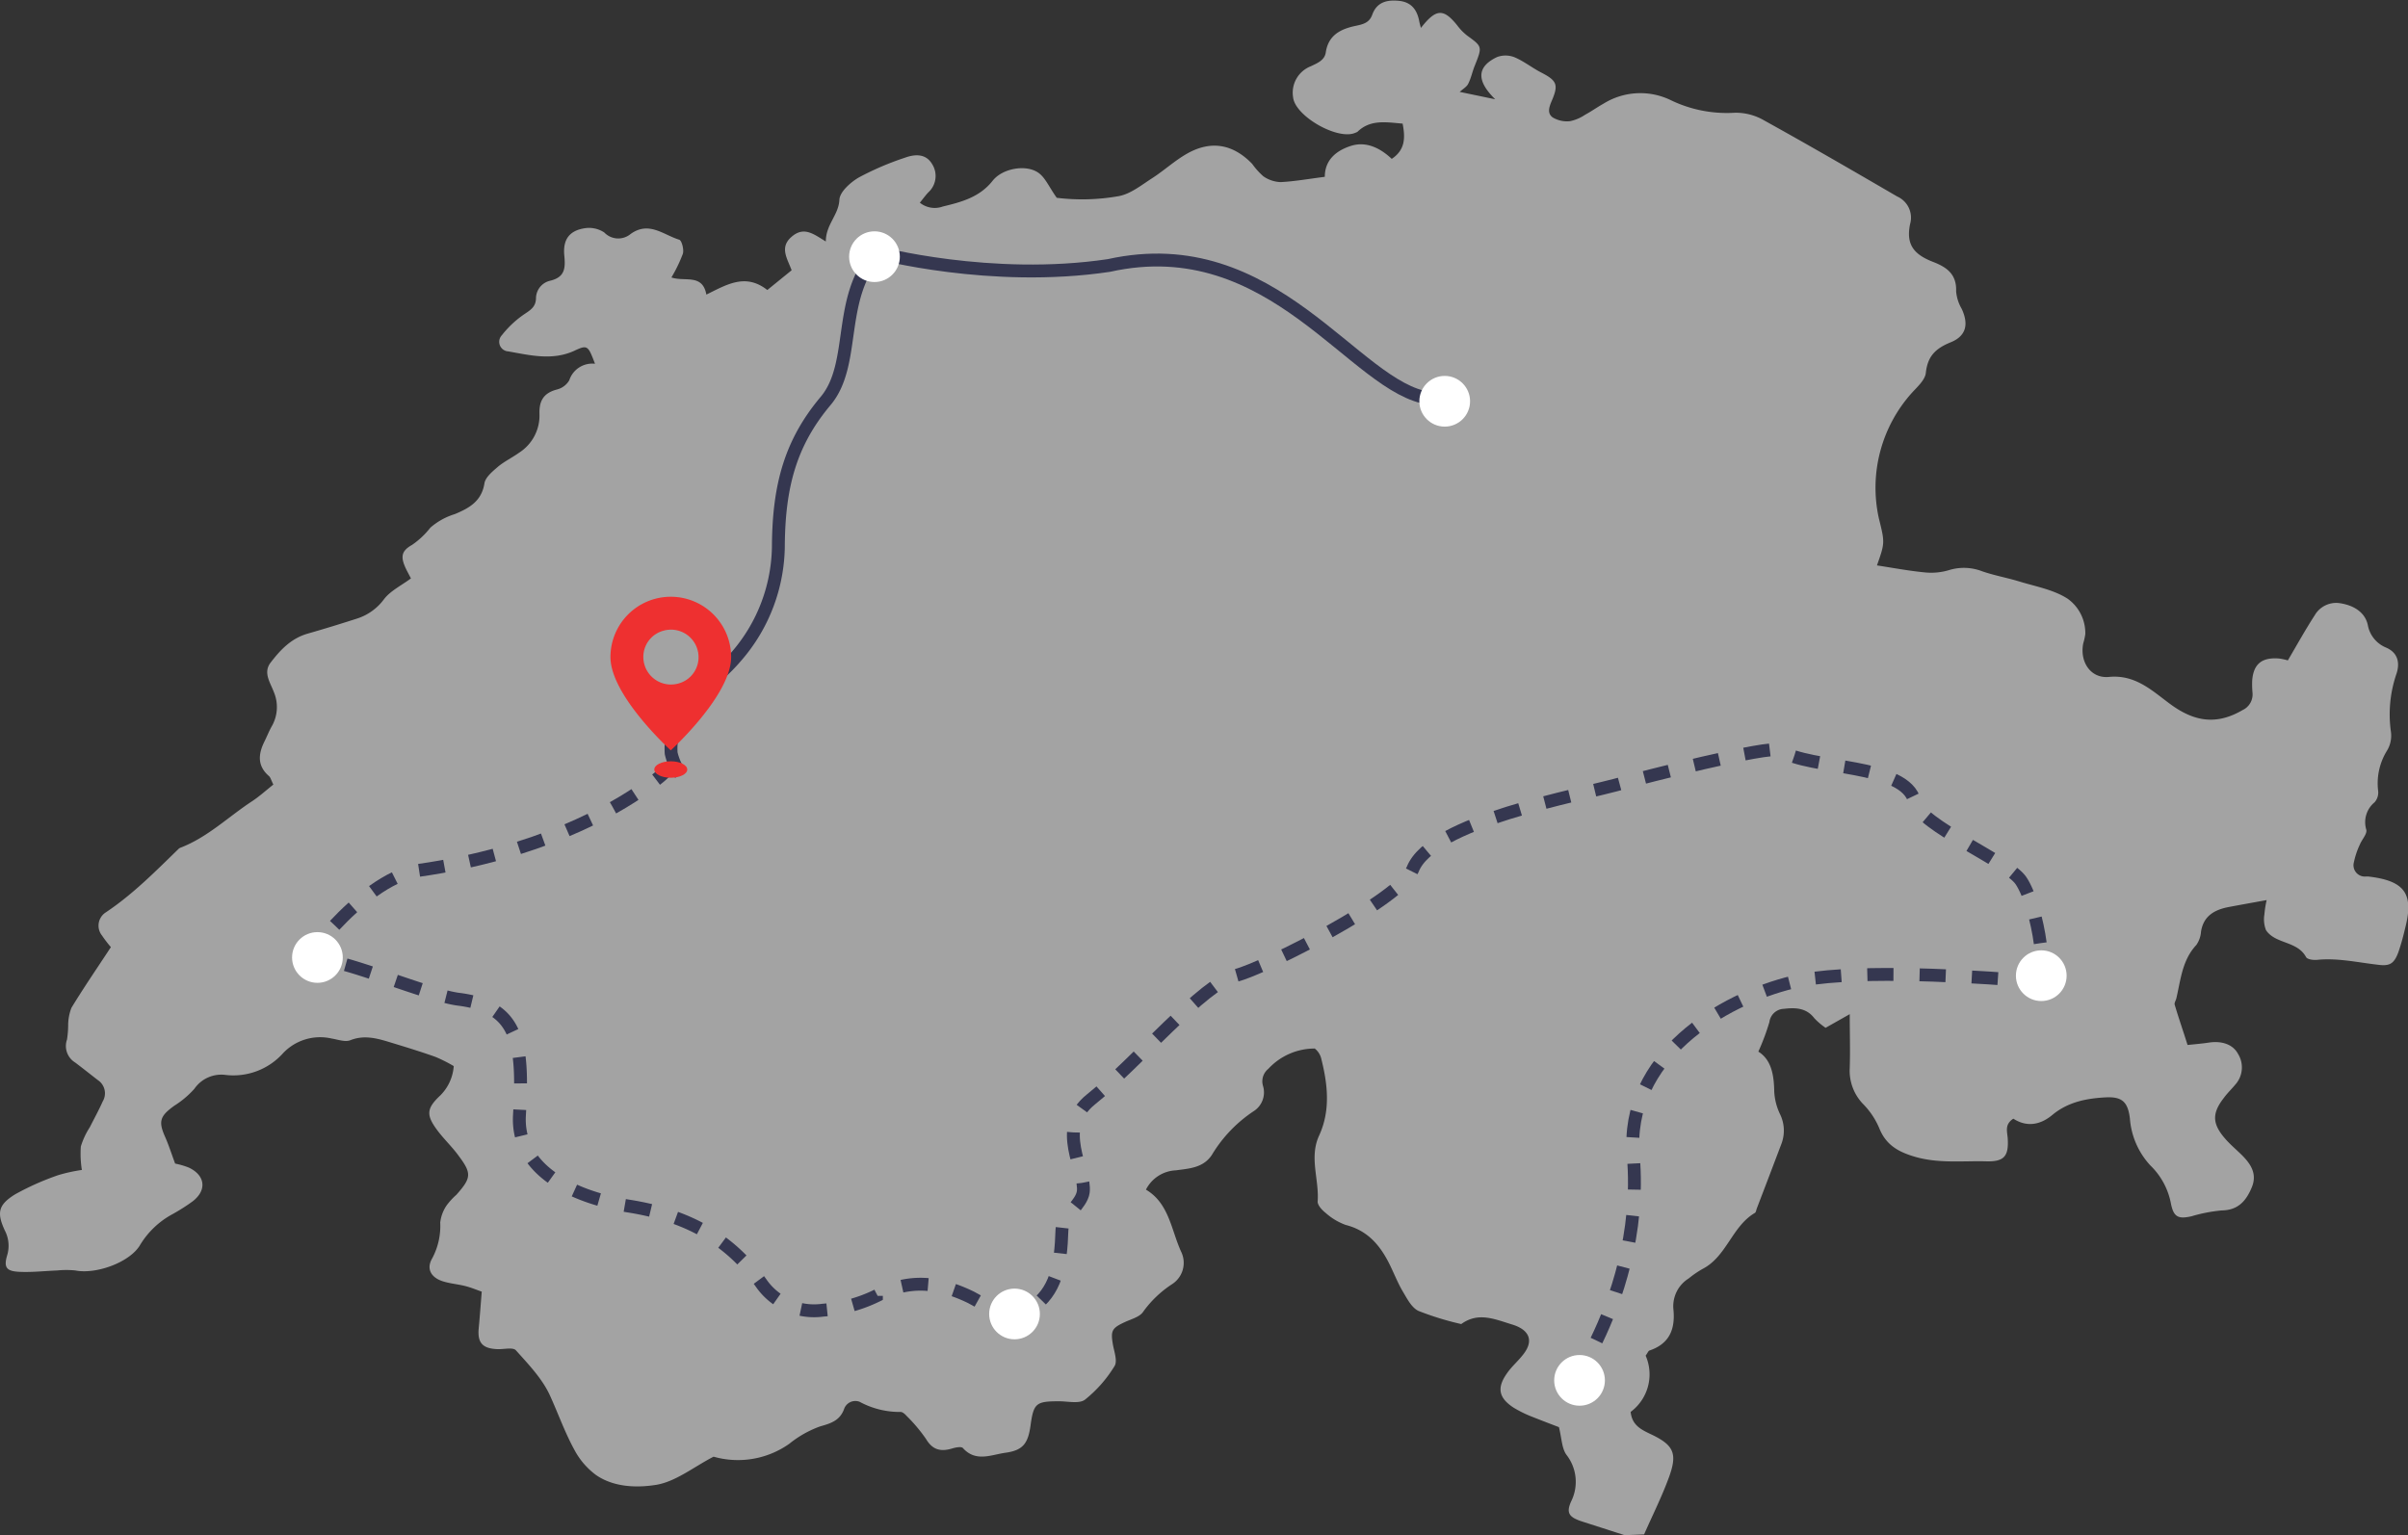 <?xml version="1.0" encoding="utf-8"?>
<svg xmlns="http://www.w3.org/2000/svg" viewBox="0 0 374.14 238.58"><rect x="0" y="0" width="374.14" height="238.58" fill="#333333" stroke="none"/><defs><style>.cls-1{opacity:0.55;}.cls-2{fill:#fff;}.cls-3,.cls-4,.cls-5,.cls-6,.cls-7{fill:none;stroke:#353750;stroke-miterlimit:10;stroke-width:2px;}.cls-4{stroke-dasharray:4.06 4.06;}.cls-5{stroke-dasharray:3.98 3.98;}.cls-6{stroke-dasharray:4.09 4.09;}.cls-7{stroke-dasharray:3.99 3.99;}.cls-8{fill:#ee3030;}</style></defs><title>Map of Switzerland</title><g id="Layer_2" data-name="Layer 2"><g id="Map-_Bern" data-name="Map- Bern"><g class="cls-1"><path class="cls-2" d="M252.43,238.58l-6.5-2.09c-2.07-.66-2.65-1.28-1.83-3.13a6.82,6.82,0,0,0-.73-7.29c-.71-1-.72-2.55-1.15-4.28-1.13-.43-2.62-1-4.08-1.58a18,18,0,0,1-3-1.47c-2.29-1.51-2.59-3.06-1-5.31.77-1.12,1.85-2,2.66-3.11,1.56-2.11.67-3.72-1.85-4.48-2.7-.82-5.25-2-7.91-.07a45.09,45.09,0,0,1-6.66-2.05c-1.07-.51-1.78-1.94-2.46-3.08s-1.29-2.66-1.94-4c-1.46-3-3.41-5.39-6.88-6.27a9.56,9.56,0,0,1-3.16-1.9c-.55-.43-1.25-1.2-1.21-1.76.25-3.41-1.34-6.83.22-10.22,1.81-3.93,1.34-8,.33-12a2.85,2.85,0,0,0-1-1.54,9.82,9.82,0,0,0-7.22,3.16,2.49,2.49,0,0,0-.84,2.59,3.46,3.46,0,0,1-1.36,3.94,21.28,21.28,0,0,0-6.56,6.83c-1.35,2.06-3.6,2.13-5.61,2.41a5.48,5.48,0,0,0-4.64,3c3.62,2.15,3.91,6.26,5.48,9.67a3.94,3.94,0,0,1-1.39,5,16.87,16.87,0,0,0-4.51,4.29c-.51.81-1.83,1.15-2.83,1.61-2,.92-2.24,1.32-1.91,3.35.19,1.18.78,2.7.28,3.5a20,20,0,0,1-4.58,5.21c-.87.68-2.62.27-4,.26-3.61,0-4,.26-4.48,3.83-.39,2.75-1.2,3.8-3.89,4.17-2.2.3-4.6,1.51-6.61-.73-.24-.27-1.13-.1-1.65.06-1.76.53-3.05.27-4.08-1.47a24.94,24.94,0,0,0-3.06-3.63c-.23-.26-.61-.59-.9-.57a13.1,13.1,0,0,1-6.36-1.58,1.85,1.85,0,0,0-2.43,1.18c-.66,1.72-2,2.17-3.69,2.64a16.42,16.42,0,0,0-4.81,2.71,13.83,13.83,0,0,1-11.76,2c-3.09,1.59-5.9,3.91-9,4.39-2.92.46-6.47.37-9.22-1.51a11.57,11.57,0,0,1-3.38-3.9c-1.5-2.72-2.54-5.69-3.83-8.51-1.19-2.6-3.33-4.82-5.28-7-.46-.51-1.88-.14-2.86-.18-2.35-.09-3.13-1-2.92-3.25.17-1.78.3-3.56.47-5.69-.74-.25-1.62-.63-2.53-.86-1.2-.31-2.46-.39-3.62-.78-1.75-.6-2.47-1.92-1.57-3.49A10.65,10.65,0,0,0,68.4,190a5.89,5.89,0,0,1,1-2.68,10.57,10.57,0,0,1,1.51-1.64c2.34-2.63,2.4-3.33.33-6.09-1-1.38-2.31-2.6-3.34-4-1.71-2.32-1.63-3.35.52-5.36a7.15,7.15,0,0,0,2.08-4.55,22.85,22.85,0,0,0-2.84-1.43c-2.33-.83-4.7-1.55-7.06-2.27-2-.61-4-1.18-6.17-.32-.8.32-1.93-.11-2.89-.26a7.93,7.93,0,0,0-7.52,2.23,10.36,10.36,0,0,1-9,3.42,5.08,5.08,0,0,0-4.82,2.16,14.49,14.49,0,0,1-3.09,2.61c-2.29,1.64-2.53,2.46-1.43,4.92.54,1.23.95,2.52,1.53,4.09a12.49,12.49,0,0,1,2.1.61c2.58,1.2,2.87,3.5.66,5.23a29.78,29.78,0,0,1-3.13,2,13.2,13.2,0,0,0-5.05,4.77c-1.58,2.75-6.89,4.64-10.08,4a13.9,13.9,0,0,0-2.81,0c-2,.08-4,.31-5.93.21S.55,197,1.1,195.13a5.14,5.14,0,0,0-.35-3.9c-1.29-2.79-1-4,1.58-5.61a41.51,41.51,0,0,1,6.74-3,25.3,25.3,0,0,1,3.65-.8,15.77,15.77,0,0,1-.16-3.65,11.92,11.92,0,0,1,1.4-3c.67-1.33,1.39-2.63,2-4a2.46,2.46,0,0,0-.75-3.31c-1.18-.91-2.34-1.84-3.52-2.73a3,3,0,0,1-1.28-3.57,14.8,14.8,0,0,0,.18-2.13,7.64,7.64,0,0,1,.51-2.81c1.91-3.14,4-6.18,6.13-9.43a19.4,19.4,0,0,1-1.38-1.8,2.45,2.45,0,0,1,.62-3.62c4.16-2.78,7.64-6.31,11.2-9.77a1.09,1.09,0,0,1,.29-.23c4.24-1.6,7.46-4.79,11.16-7.22,1.19-.78,2.25-1.75,3.35-2.62-.35-.71-.44-1.12-.69-1.33-1.84-1.6-1.65-3.43-.69-5.37.39-.78.7-1.59,1.13-2.35a6,6,0,0,0,.32-5.35c-.53-1.44-1.7-3-.49-4.56,1.53-2,3.21-3.77,5.76-4.5S53,96.93,55.57,96.1a8.37,8.37,0,0,0,4.11-3c1-1.29,2.65-2.09,4.17-3.21l-.63-1.2c-1-2-1-3,.79-4A12.76,12.76,0,0,0,66.87,82a10.35,10.35,0,0,1,3.79-2.1c2.25-.94,4.17-2,4.61-4.79.15-.92,1.2-1.8,2-2.49,1-.87,2.29-1.48,3.39-2.27a6.85,6.85,0,0,0,3.16-6c-.07-2.06.64-3.26,2.68-3.81a3.09,3.09,0,0,0,1.95-1.44,3.76,3.76,0,0,1,4-2.57c-1.09-2.83-1.14-3-3.25-2-3.42,1.54-6.82.68-10.22.08a1.49,1.49,0,0,1-1-2.52,15.63,15.63,0,0,1,3.45-3.24c1-.67,1.82-1.15,1.85-2.5a2.82,2.82,0,0,1,2.19-2.72c2.3-.55,2.4-1.93,2.21-3.9-.25-2.5.78-3.87,3.11-4.25a4.29,4.29,0,0,1,3.1.65,3,3,0,0,0,4.07.25c2.86-2.08,5.13.13,7.57.87.4.12.76,1.53.57,2.18a22.94,22.94,0,0,1-1.78,3.69c2.09.71,4.83-.63,5.43,2.66,3.19-1.56,6.08-3.37,9.47-.71L123,42c-.69-1.86-1.92-3.56,0-5.21s3.39-.43,5.31.74c0-2.66,2-4.1,2.11-6.5.07-1.22,1.72-2.69,3-3.44a44.89,44.89,0,0,1,7.15-3.07c2.07-.76,3.47-.37,4.27,1a3.44,3.44,0,0,1-.64,4.41c-.41.45-.76.93-1.28,1.57a3.68,3.68,0,0,0,3.58.59c2.89-.69,5.72-1.45,7.73-4,1.52-1.93,5.16-2.58,7.08-1.26,1.09.74,1.68,2.22,2.88,3.91a32.59,32.59,0,0,0,9.64-.26c1.83-.34,3.51-1.71,5.16-2.77,1.87-1.2,3.53-2.75,5.46-3.84,3.72-2.1,7.13-1.48,10.1,1.59a11.54,11.54,0,0,0,1.73,1.93,5,5,0,0,0,2.69.91c2.2-.11,4.39-.51,6.87-.82,0-2.49,1.6-4,4-4.79s4.6.3,6.4,2c2.07-1.38,2.13-3.22,1.69-5.48-2.56-.21-5-.68-7,1.26a1.19,1.19,0,0,1-.34.16c-2.69,1.23-9.39-2.57-9.68-5.53a4.41,4.41,0,0,1,2.75-4.8c1-.48,2.15-.92,2.33-2.15.4-2.72,2.35-3.65,4.63-4.13,1.15-.24,2.14-.47,2.59-1.73.72-2,2.34-2.36,4.23-2.15s2.76,1.45,3.08,3.2c.05.31.16.62.25,1,2.35-3,3.5-3.09,5.69-.34a8.05,8.05,0,0,0,1.5,1.53c2.37,1.73,2.37,1.7,1.16,4.73-.37.91-.55,1.89-1,2.76-.24.49-.82.8-1.32,1.26l5.52,1.15c-3-2.93-2.83-5.09.3-6.57a3.79,3.79,0,0,1,2.75.06c1.44.62,2.71,1.64,4.11,2.36,2.37,1.23,2.71,1.84,1.66,4.3-.43,1-.81,2,.11,2.67a4.3,4.3,0,0,0,2.7.58,6.58,6.58,0,0,0,2.34-1c1-.54,1.9-1.19,2.87-1.73a10.83,10.83,0,0,1,10.34-.58,20,20,0,0,0,10.07,2,8.76,8.76,0,0,1,4.56,1.21c6.94,3.84,13.8,7.82,20.65,11.81a3.59,3.59,0,0,1,2,4.27c-.64,3.12.48,4.7,3.59,5.9,2.15.83,3.66,1.94,3.56,4.56a6.46,6.46,0,0,0,.87,2.73c1.09,2.36.73,4.2-1.7,5.19s-3.6,2.2-3.88,4.78c-.12,1.06-1.25,2.09-2.09,3a22.06,22.06,0,0,0-5.21,19.56c.95,3.82.95,3.82-.29,7.34,2.51.38,5,.86,7.58,1.1a9.59,9.59,0,0,0,3.65-.38,7.83,7.83,0,0,1,5.08.18c1.86.65,3.83,1,5.72,1.57,2.58.8,5.39,1.28,7.59,2.7A6.56,6.56,0,0,1,324,98.55a9.3,9.3,0,0,1-.32,1.44c-.57,2.86,1.15,5.49,4,5.21,4.14-.4,6.75,2.19,9.52,4.22,3.75,2.76,7.2,3.29,11.24.93a2.68,2.68,0,0,0,1.54-2.7,14.49,14.49,0,0,1-.05-1.86c.19-2.6,1.5-3.67,4.18-3.45a9.63,9.63,0,0,1,1.36.29c1.4-2.37,2.7-4.73,4.17-7a3.86,3.86,0,0,1,3.77-1.91c2.08.28,4,1.28,4.48,3.38a4.68,4.68,0,0,0,2.87,3.55c1.87.82,2.11,2.42,1.61,4a19.4,19.4,0,0,0-.88,9.1,4.47,4.47,0,0,1-.59,2.87,9.64,9.64,0,0,0-1.39,6.36,2.3,2.3,0,0,1-.56,1.7,4,4,0,0,0-1.29,4.26c.17.63-.68,1.52-1,2.31a12.2,12.2,0,0,0-.92,2.73,1.76,1.76,0,0,0,1.83,2.24H368c5.68.67,7.1,2.7,5.67,8.13a36.3,36.3,0,0,1-1,3.56c-.7,1.91-1.37,2.29-3.37,2-3.09-.36-6.14-1.06-9.29-.74-.57.06-1.52-.07-1.71-.43-1.37-2.54-4.76-2-6.22-4.18a4.6,4.6,0,0,1-.25-2.46,15.7,15.7,0,0,1,.35-2.22c-2.09.38-3.94.71-5.8,1.06-2.21.41-4,1.33-4.4,3.84a4.09,4.09,0,0,1-.73,2.08c-2.2,2.35-2.42,5.39-3.1,8.28-.09.36-.35.75-.26,1,.59,2,1.26,3.9,2,6.26,1-.11,2.18-.2,3.36-.38,2-.29,3.7.3,4.48,1.76a4,4,0,0,1-.47,4.83c-.55.67-1.19,1.27-1.72,2-1.86,2.38-1.84,4,.15,6.3.8.94,1.77,1.74,2.65,2.61,1.39,1.39,2.39,2.93,1.53,5s-2.09,3.55-4.66,3.59a24.18,24.18,0,0,0-4.71.91c-2,.45-2.75.16-3.18-1.9a11.08,11.08,0,0,0-3.21-6,12.06,12.06,0,0,1-3.18-7.3c-.31-2.61-1.25-3.41-3.77-3.28-3,.16-5.87.72-8.29,2.74-1.9,1.58-4,1.9-6.05.57-1.4.91-.94,2-.87,3.11.17,2.82-.64,3.59-3.37,3.52-3.69-.09-7.38.36-11.06-.71-2.55-.75-4.48-1.82-5.52-4.41a11.92,11.92,0,0,0-2.41-3.67,7.45,7.45,0,0,1-2.19-5.7c.09-2.71,0-5.42,0-8.38l-3.75,2.12a10.49,10.49,0,0,1-1.76-1.5c-1.25-1.64-3-1.65-4.72-1.45a2.35,2.35,0,0,0-2.25,2.05,35.83,35.83,0,0,1-1.72,4.6c2,1.24,2.43,3.58,2.47,6.19a9.17,9.17,0,0,0,.9,3.53,5.79,5.79,0,0,1,.19,4.68q-1.89,5-3.81,10c-.08.24-.12.57-.29.67-3.57,2.1-4.38,6.78-8.14,8.71a15.33,15.33,0,0,0-2.14,1.47,5.08,5.08,0,0,0-2.38,4.76c.32,3.07-.57,5.38-3.71,6.44-.19.06-.29.38-.6.8a7.26,7.26,0,0,1-2.33,8.74c.21,2.05,1.59,2.73,3.1,3.45,3.62,1.7,4.22,3,2.83,6.77-1.1,3-2.55,5.88-3.84,8.82Z"/></g><path class="cls-3" d="M105.72,120.31a9.4,9.4,0,0,1-1.44-3.25c-.46-7,6-10.17,10.09-15a26.53,26.53,0,0,0,6.57-17.48c.1-9.14,1.9-15.8,7.34-22.27,4.86-5.79,1.66-16,8-23"/><path class="cls-3" d="M245.11,213.62s.4-.6,1-1.7"/><path class="cls-4" d="M248.05,208.33c2.91-6,6.78-16.59,5.72-28.71-1.33-15.34,13.77-24.33,24.84-27,8-2,25.83-1,33.82-.4"/><path class="cls-3" d="M314.46,152.34l2,.17"/><path class="cls-3" d="M136.28,39.26s17.66,4.74,36,2c25.66-5.71,38.2,19.19,49.88,20.64"/><path class="cls-3" d="M48.78,148.27c-.46.33-.15-.3.69-1.43"/><path class="cls-5" d="M52,143.8c3.28-3.51,8.36-7.87,13.07-8.54,18.59-2.66,30.12-9.26,35.24-12.91"/><path class="cls-3" d="M101.94,121.16a14.48,14.48,0,0,0,1.51-1.32"/><g id="Path_1_Copy" data-name="Path 1 Copy"><path class="cls-3" d="M157.26,204.81h-1.13l-.74-.46"/><path class="cls-6" d="M151.91,202.19c-.34-.19-.69-.38-1-.55-4.84-2.38-9.63-3-14.74-.25a22.62,22.62,0,0,1-8.29,2.22,10,10,0,0,1-9.47-4c-5.11-7.32-12-10.8-20.76-12.18-8.13-1.29-17.45-5.36-16.94-14.14.66-11.28-.21-16.85-9.47-18-4.08-.52-13.78-4.54-19.41-5.85"/><path class="cls-3" d="M49.77,149.09a3,3,0,0,0-2,.21"/></g><g id="Path_2_Copy" data-name="Path 2 Copy"><path class="cls-3" d="M316.44,152.35c.4-.19.62-.85.71-1.79"/><path class="cls-7" d="M317,146.58c-.47-3.53-1.64-7.72-3-9.73-2.17-3.15-15.64-8.55-16.5-12.25-1.41-6.08-16.1-4.86-21-8-1.4-.9-22.27,4.5-24,5-7.53,2.18-30.06,6-33,13.5-1.82,4.66-23,15.38-27.5,16.5-5.05,1.27-15.42,13.6-22.5,19.26-5.62,4.5-.74,10.94-1.19,14.38-.27,2-3.25,3.83-3.31,5.87-.17,5.63-.94,9.65-4.75,12.19"/><path class="cls-3" d="M158.44,204.27c-.26.12-.53.23-.81.34h-1.12"/></g><circle class="cls-2" cx="317.16" cy="151.63" r="3.94"/><circle class="cls-2" cx="157.63" cy="204.2" r="3.94"/><circle class="cls-2" cx="49.32" cy="148.8" r="3.94"/><circle class="cls-2" cx="135.87" cy="39.89" r="3.94"/><circle class="cls-2" cx="245.42" cy="214.52" r="3.94"/><path class="cls-8" d="M104.22,92.74a9.37,9.37,0,0,0-9.37,9.38c0,6,9.37,14.49,9.37,14.49s9.38-8.53,9.38-14.49A9.38,9.38,0,0,0,104.22,92.74Zm1.16,13.49a4.29,4.29,0,0,1-5.27-5.27,4.22,4.22,0,0,1,3-2.95,4.28,4.28,0,0,1,5.27,5.27A4.22,4.22,0,0,1,105.38,106.23Z"/><ellipse class="cls-8" cx="104.22" cy="119.59" rx="2.56" ry="1.28"/><circle class="cls-2" cx="224.47" cy="62.36" r="3.94"/></g></g></svg>